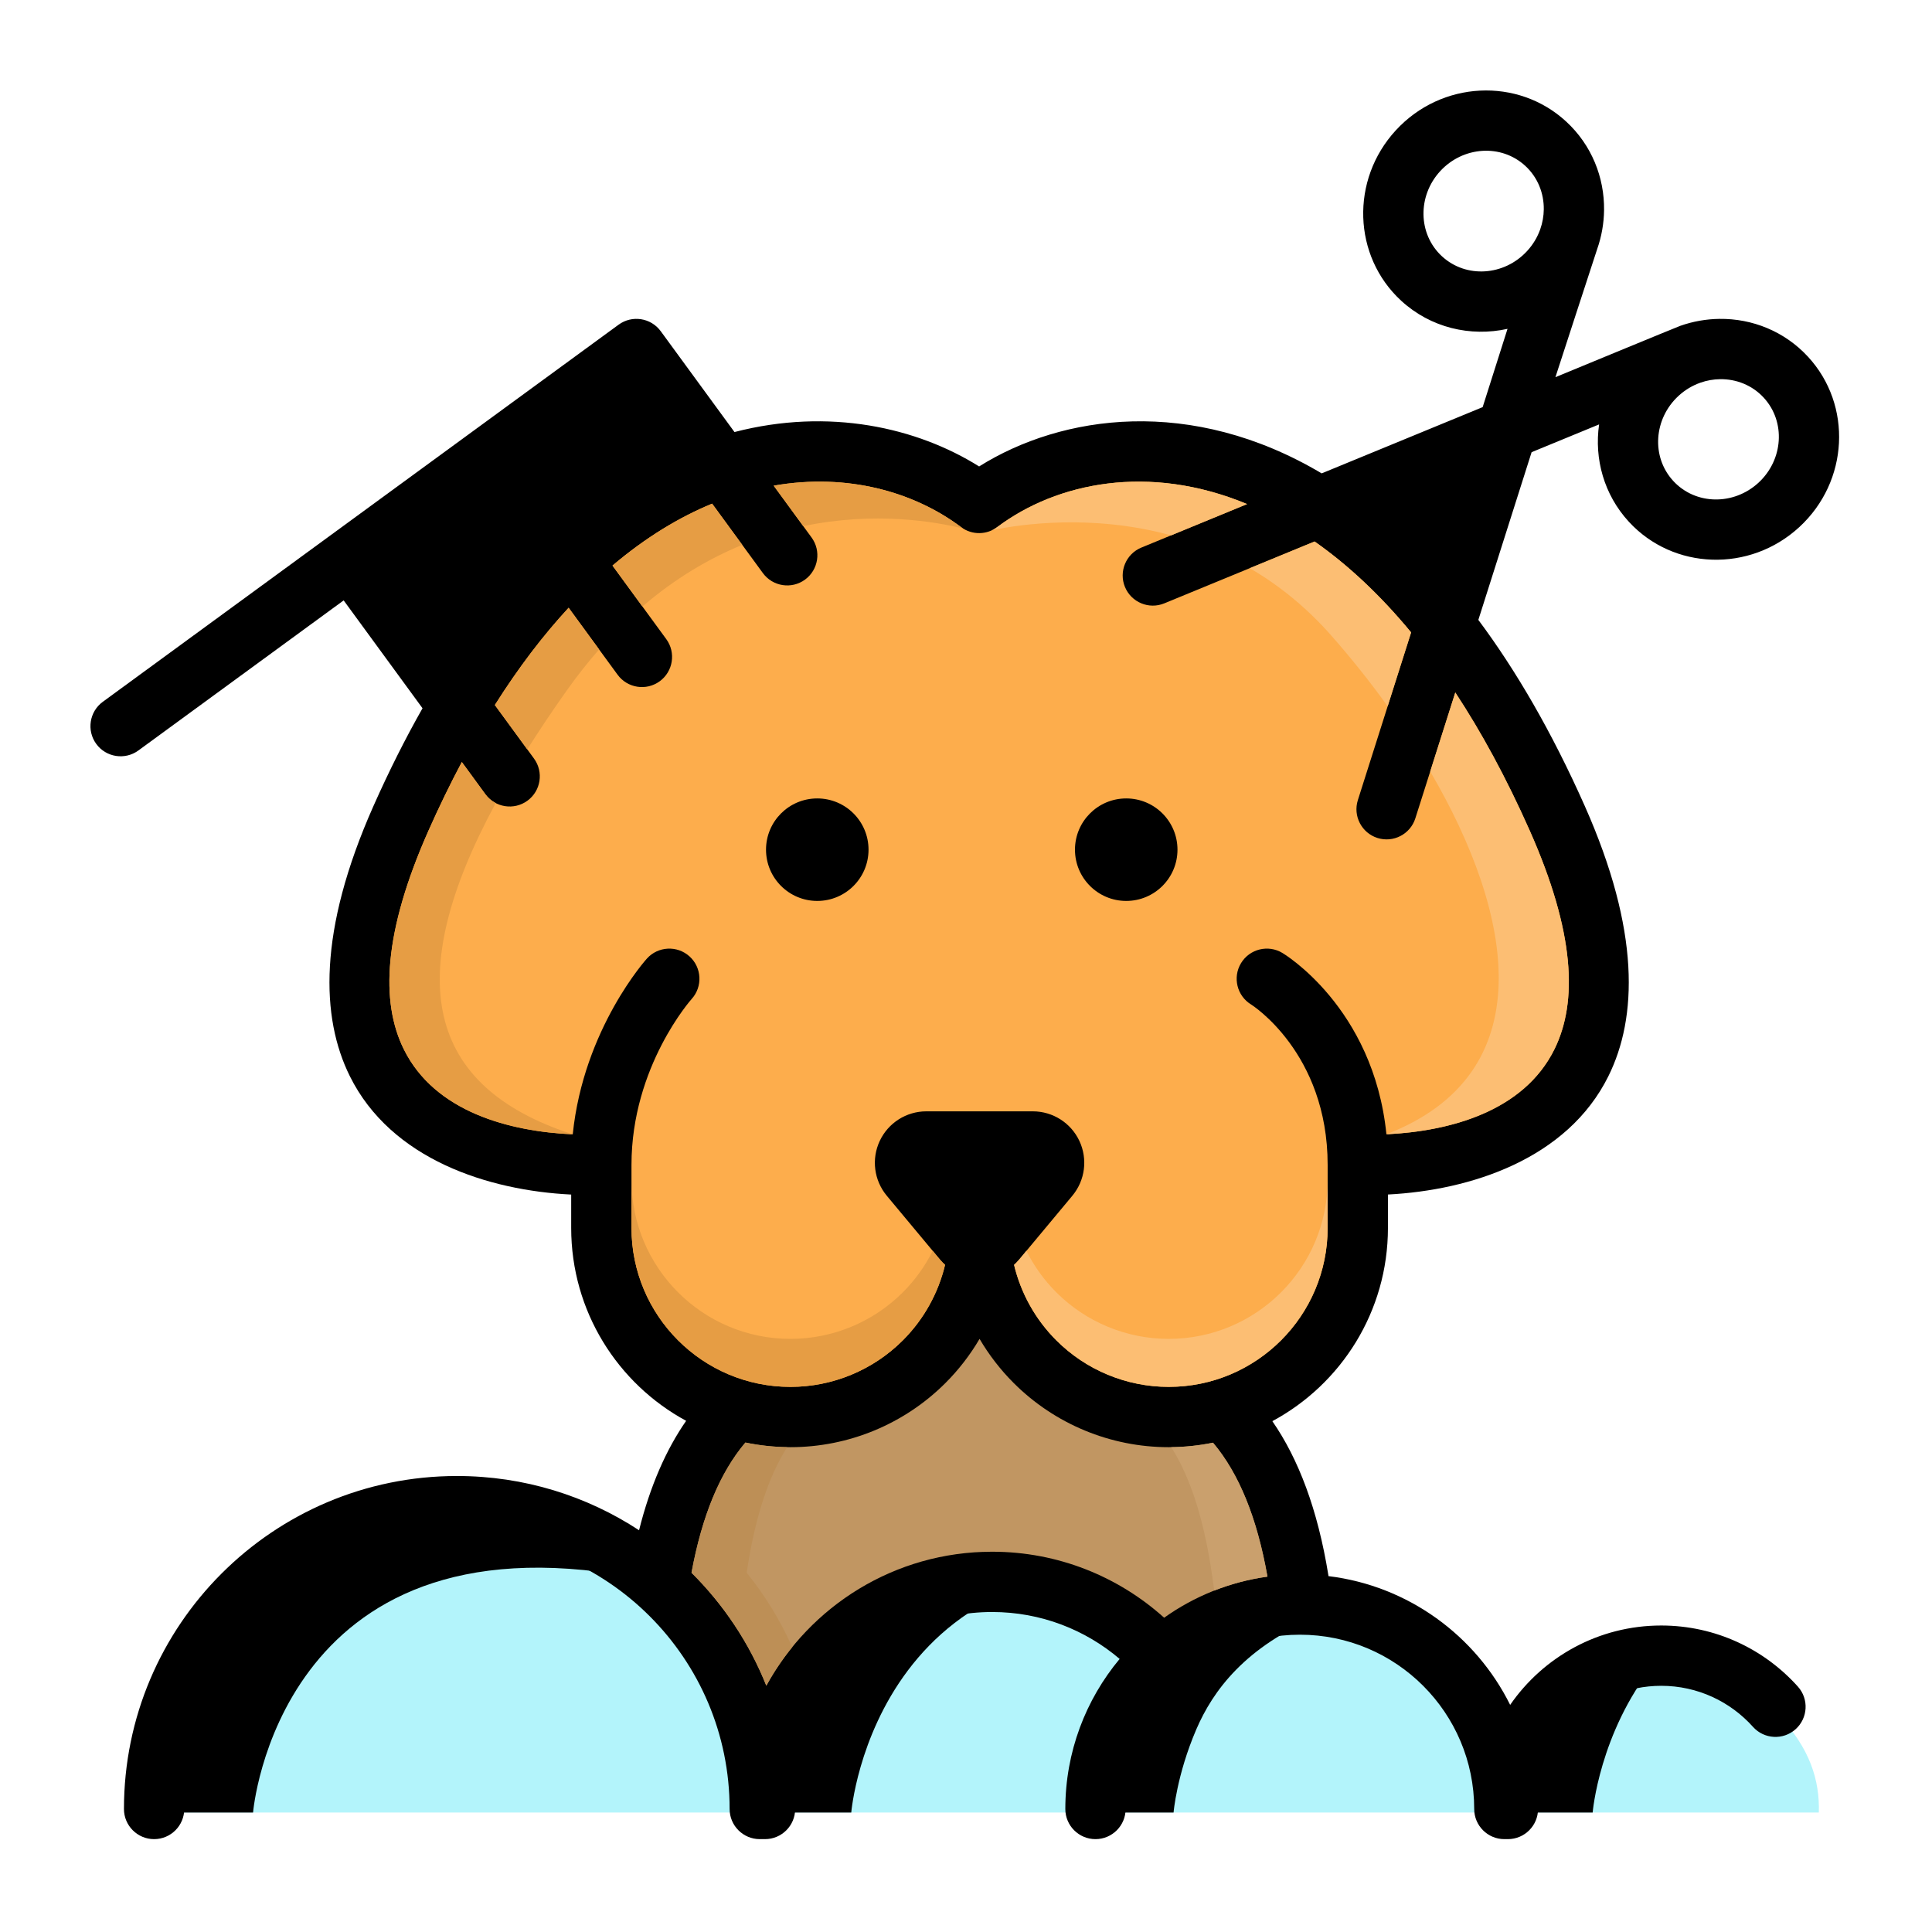 <svg xmlns="http://www.w3.org/2000/svg" viewBox="0 0 534 534"><g id="Layer2"><path d="m41.68 500.981h461.036c.289-8.929-2.518-17.857-11.049-26.786l-18.304-14.944-39.734 8.239-26.021 10.92-14.903-24.906-180.979-31.66-37.185 7.132-33.104-9.782-58.051 7.2-34.485 41.096z" fill="#b3f4fb"></path><g><path d="m69.943 500.981s6.896-83.045 104.598-65.153c0 0-67.536-54.792-116.515 20.787l-15.334 39.672 8.18 4.694z"></path><path d="m235.285 500.981s6.896-83.045 104.598-65.153c0 0-67.536-54.792-116.515 20.787l-15.334 39.672 8.18 4.694z"></path><path d="m324.37 500.981s.861-10.364 6.281-22.98c4.59-10.682 13.526-22.943 34.09-31.429 17.31-7.144-41.706-.539-52.288 10.043l-15.334 39.672 8.18 4.694z"></path><path d="m440.207 500.981s1.826-21.985 16.906-40.894c4.04-5.066-34.517 11.258-34.517 11.258l-1.461 29.636z"></path></g><path d="m416.674 90.891-6.871 21.638-44.495 18.312c-36.038-21.41-71.782-16.269-94.681-1.917-17.112-10.725-41.399-16.307-67.62-9.506l-20.376-27.869c-2.716-3.715-7.93-4.525-11.645-1.809l-142.571 104.235c-3.713 2.715-4.523 7.933-1.809 11.646 2.715 3.713 7.933 4.523 11.646 1.809l56.736-41.481 21.797 29.814c-4.672 8.224-9.201 17.203-13.551 26.991-15.383 34.612-14.543 58.534-6.544 74.686 11.434 23.088 38.418 31.619 61.185 32.733v9.219c0 23.035 12.851 43.068 31.774 53.321-5.514 7.932-9.925 17.936-13.015 30.244-14.473-9.479-31.766-14.992-50.337-14.992-50.795 0-92.035 41.24-92.035 92.035 0 4.599 3.734 8.333 8.334 8.333 4.599 0 8.333-3.734 8.333-8.333 0-41.597 33.771-75.368 75.368-75.368s75.368 33.771 75.368 75.368c0 4.599 3.734 8.333 8.333 8.333h1.45c4.599 0 8.333-3.734 8.333-8.333 0-30.048 24.395-54.443 54.443-54.443 13.439 0 25.747 4.882 35.246 12.965-9.373 11.244-15.016 25.707-15.016 41.478 0 4.599 3.734 8.333 8.333 8.333 4.6 0 8.334-3.734 8.334-8.333 0-26.588 21.585-48.173 48.173-48.173s48.174 21.585 48.174 48.173c0 4.599 3.734 8.333 8.333 8.333h.979c4.599 0 8.333-3.734 8.333-8.333 0-18.791 15.256-34.047 34.047-34.047 10.075 0 19.133 4.388 25.369 11.353 3.069 3.426 8.341 3.717 11.768.649 3.426-3.069 3.717-8.341.649-11.768-9.288-10.372-22.781-16.9-37.786-16.9-17.306 0-32.599 8.687-41.754 21.938-9.494-19.121-28.151-32.904-50.21-35.588-.013-.106-.028-.212-.046-.318-2.928-18.088-8.251-32.085-15.474-42.512 19.019-10.225 31.949-30.31 31.949-53.415v-9.231c22.713-1.163 49.546-9.715 60.939-32.721 7.999-16.152 8.84-40.074-6.543-74.686-9.131-20.545-19.052-37.526-29.407-51.416l14.721-46.355 18.654-7.677c-1.371 9.5 1.339 19.425 8.23 26.912 12.283 13.347 33.386 14.095 47.102 1.473 13.715-12.623 14.717-33.715 2.434-47.062-6.503-7.066-15.453-10.601-24.495-10.493-3.647.044-7.308.682-10.822 1.92-1.023.361-34.519 14.195-34.519 14.195s11.143-34.28 11.522-35.355c1.239-3.515 1.877-7.176 1.92-10.823.108-9.042-3.427-17.992-10.492-24.495-13.347-12.283-34.439-11.281-47.062 2.435-12.623 13.715-11.874 34.818 1.472 47.101 8.143 7.494 19.169 10.043 29.395 7.777zm-269.596 63.288-12.537-17.148-26.099 19.081 17.782 24.321c6.759-10.113 13.745-18.819 20.854-26.254zm248.893 1.907 7.248-22.824-21.817 8.978c4.897 4.058 9.765 8.659 14.569 13.846zm-247.976-28.891 11.325 15.489c9.063-7.587 18.23-13.304 27.304-17.435l-12.529-17.136zm314.487 5.737c-6.14-6.672-5.398-17.202 1.458-23.512 1.808-1.664 3.867-2.88 6.037-3.644 1.78-.628 3.634-.952 5.482-.974 4.436-.053 8.842 1.647 12.033 5.113 6.14 6.672 5.398 17.202-1.458 23.512s-17.411 6.177-23.551-.495zm-63.916-62.081c-6.672-6.14-6.805-16.696-.495-23.552 6.309-6.856 16.839-7.597 23.511-1.457 3.467 3.19 5.167 7.596 5.114 12.032-.022 1.848-.347 3.702-.974 5.483-.765 2.17-1.98 4.228-3.644 6.036-6.31 6.857-16.84 7.598-23.512 1.458z"></path><path d="m270.75 370.062c-2.587 4.409-5.742 8.508-9.417 12.184-11.366 11.365-26.781 17.75-42.854 17.75-4.268 0-8.432-.441-12.455-1.281-7.051 8.336-11.982 20.23-14.894 35.988 8.874 8.811 15.963 19.416 20.677 31.222 12.08-22.061 35.514-37.034 62.417-37.034 18.269 0 34.939 6.903 47.539 18.242 8.289-5.897 18.021-9.895 28.561-11.356-2.879-16.267-7.862-28.499-15.052-37.02-3.957.813-8.054 1.239-12.251 1.239-16.074 0-31.489-6.385-42.854-17.75-3.676-3.676-6.83-7.775-9.417-12.184z" fill="#c19662"></path><path d="m218.98 455.245c-3.415-7.569-7.668-14.48-12.603-20.542 2.236-14.972 5.946-26.455 11.201-34.714-3.953-.057-7.815-.493-11.554-1.274-7.051 8.336-11.982 20.23-14.894 35.988 8.874 8.811 15.963 19.416 20.677 31.222 2.071-3.782 4.475-7.355 7.173-10.68z" fill="#bd8f56"></path><path d="m323.722 399.992c5.377 8.452 9.137 20.288 11.355 35.785.188 1.313.366 2.597.529 3.853 4.666-1.834 9.597-3.143 14.718-3.853-2.879-16.267-7.862-28.499-15.052-37.02-3.736.767-7.598 1.19-11.55 1.235z" fill="#caa06d"></path><path d="m270.727 428.976c.504-.024 1.008-.044 1.514-.057.505-.014 1.011-.023 1.519-.026z" fill="#c19662"></path><path d="m344.697 139.324c-27.159-11.282-52.559-5.957-68.955 6.277-2.893 2.25-7.043 2.39-10.115.086-12.862-9.647-31.301-15.034-51.785-11.449l10.471 14.323c2.715 3.712 1.904 8.931-1.809 11.645-3.713 2.715-8.931 1.904-11.645-1.809l-14.028-19.187c-9.072 3.733-18.343 9.318-27.538 17.115l14.863 20.329c2.714 3.713 1.904 8.931-1.809 11.645-3.713 2.715-8.931 1.904-11.646-1.809l-13.531-18.507c-6.95 7.515-13.789 16.424-20.393 26.884l10.819 14.798c2.714 3.713 1.904 8.931-1.809 11.645-3.713 2.715-8.931 1.904-11.646-1.808l-6.49-8.878c-3.134 5.887-6.203 12.185-9.187 18.899-12.497 28.118-13.337 47.399-6.838 60.521 8.606 17.378 29.346 22.694 46.68 23.482 2.987-29.27 20.496-48.577 20.496-48.577 3.08-3.416 8.354-3.69 11.77-.61 3.416 3.079 3.689 8.353.61 11.769 0 0-16.641 18.597-16.641 45.86v17.424c0 24.266 19.672 43.938 43.938 43.938 11.653 0 22.829-4.63 31.068-12.869 5.787-5.787 9.793-13.022 11.666-20.854-.494-.446-.959-.929-1.39-1.447-4.428-5.313-9.677-11.612-14.716-17.659-3.533-4.24-4.295-10.141-1.954-15.139s7.362-8.191 12.881-8.191h29.432c5.519 0 10.54 3.193 12.881 8.191 2.34 4.998 1.579 10.899-1.954 15.139-5.039 6.047-10.289 12.346-14.716 17.659-.432.518-.897 1.001-1.39 1.447 1.872 7.832 5.878 15.067 11.665 20.854 8.24 8.239 19.416 12.869 31.068 12.869h.001c24.266 0 43.937-19.672 43.937-43.938v-17.424c0-31.043-21.13-44.312-21.13-44.312-3.934-2.383-5.193-7.512-2.81-11.446 2.384-3.933 7.512-5.192 11.446-2.809 0 0 25.167 14.841 28.74 50.113 17.283-.829 37.861-6.177 46.425-23.47 6.498-13.122 5.659-32.403-6.838-60.521-6.493-14.609-13.39-27.246-20.548-38.123l-11.049 34.794c-1.392 4.383-6.081 6.812-10.465 5.42-4.383-1.392-6.812-6.081-5.42-10.465l14.721-46.356c-8.741-10.585-17.719-18.85-26.679-25.124l-41.54 17.096c-4.253 1.751-9.128-.281-10.878-4.534-1.75-4.254.282-9.128 4.535-10.878z" fill="#fdad4c"></path><path d="m366.958 321.968v4.156c0 24.267-19.671 43.938-43.937 43.938h-.001c-11.652 0-22.828-4.629-31.068-12.869-3.382-3.383-6.156-7.26-8.251-11.463l-2.024 2.43c-.432.518-.897 1.001-1.39 1.447 1.872 7.832 5.878 15.067 11.665 20.854 8.24 8.239 19.416 12.869 31.068 12.869h.001c24.266 0 43.937-19.672 43.937-43.938z" fill="#fcbe73"></path><path d="m174.541 321.968v17.424c0 24.266 19.672 43.938 43.938 43.938 11.653 0 22.829-4.63 31.068-12.869 5.787-5.787 9.793-13.022 11.666-20.854-.494-.446-.959-.929-1.39-1.447l-2.025-2.43c-2.094 4.203-4.868 8.08-8.251 11.463-8.239 8.24-19.415 12.869-31.068 12.869-24.266 0-43.938-19.671-43.938-43.937z" fill="#e69d44"></path><circle cx="225.893" cy="234.85" r="14.167"></circle><circle cx="311.286" cy="234.85" r="14.167"></circle><path d="m395.308 213.239c23.301 39.802 31.152 83.552-12.104 100.275l.813-.042c17.109-.957 37.181-6.405 45.612-23.428 6.498-13.122 5.659-32.403-6.838-60.521-6.493-14.609-13.39-27.246-20.548-38.123zm-49.878-56.194c7.824 4.553 15.504 10.634 22.601 18.693 5.354 6.081 10.595 12.63 15.516 19.471l6.483-20.416c-8.741-10.585-17.719-18.85-26.679-25.124zm-71.171-10.524c7.809-1.618 27.585-4.53 49.425 1.451l21.013-8.648c-27.159-11.282-52.559-5.957-68.955 6.277-.465.362-.962.669-1.483.92zm-3.532.831h.001z" fill="#fcbe73"></path><path d="m158.306 313.526c-17.334-.788-38.074-6.104-46.68-23.482-6.499-13.122-5.659-32.403 6.838-60.521 2.984-6.714 6.053-13.012 9.187-18.899l6.49 8.878c.783 1.07 1.774 1.9 2.877 2.472-26.24 48.468-18.936 78.304 20.726 91.369zm7.287-134.023c-3.062 3.484-6.076 7.294-9.018 11.452-3.947 5.576-7.558 10.964-10.836 16.171l-8.962-12.259c6.604-10.46 13.443-19.369 20.393-26.884zm39.566-28.901c-9.093 3.727-18.456 9.187-27.598 17.031l-8.268-11.308c9.195-7.797 18.466-13.382 27.538-17.115zm65.468-3.249-.001-.001h.001zm-48.603-1.923-8.182-11.192c20.484-3.585 38.923 1.802 51.785 11.449.191.143.386.277.584.401-7.624-1.891-24.362-4.81-44.187-.658z" fill="#e69d44"></path></g></svg>